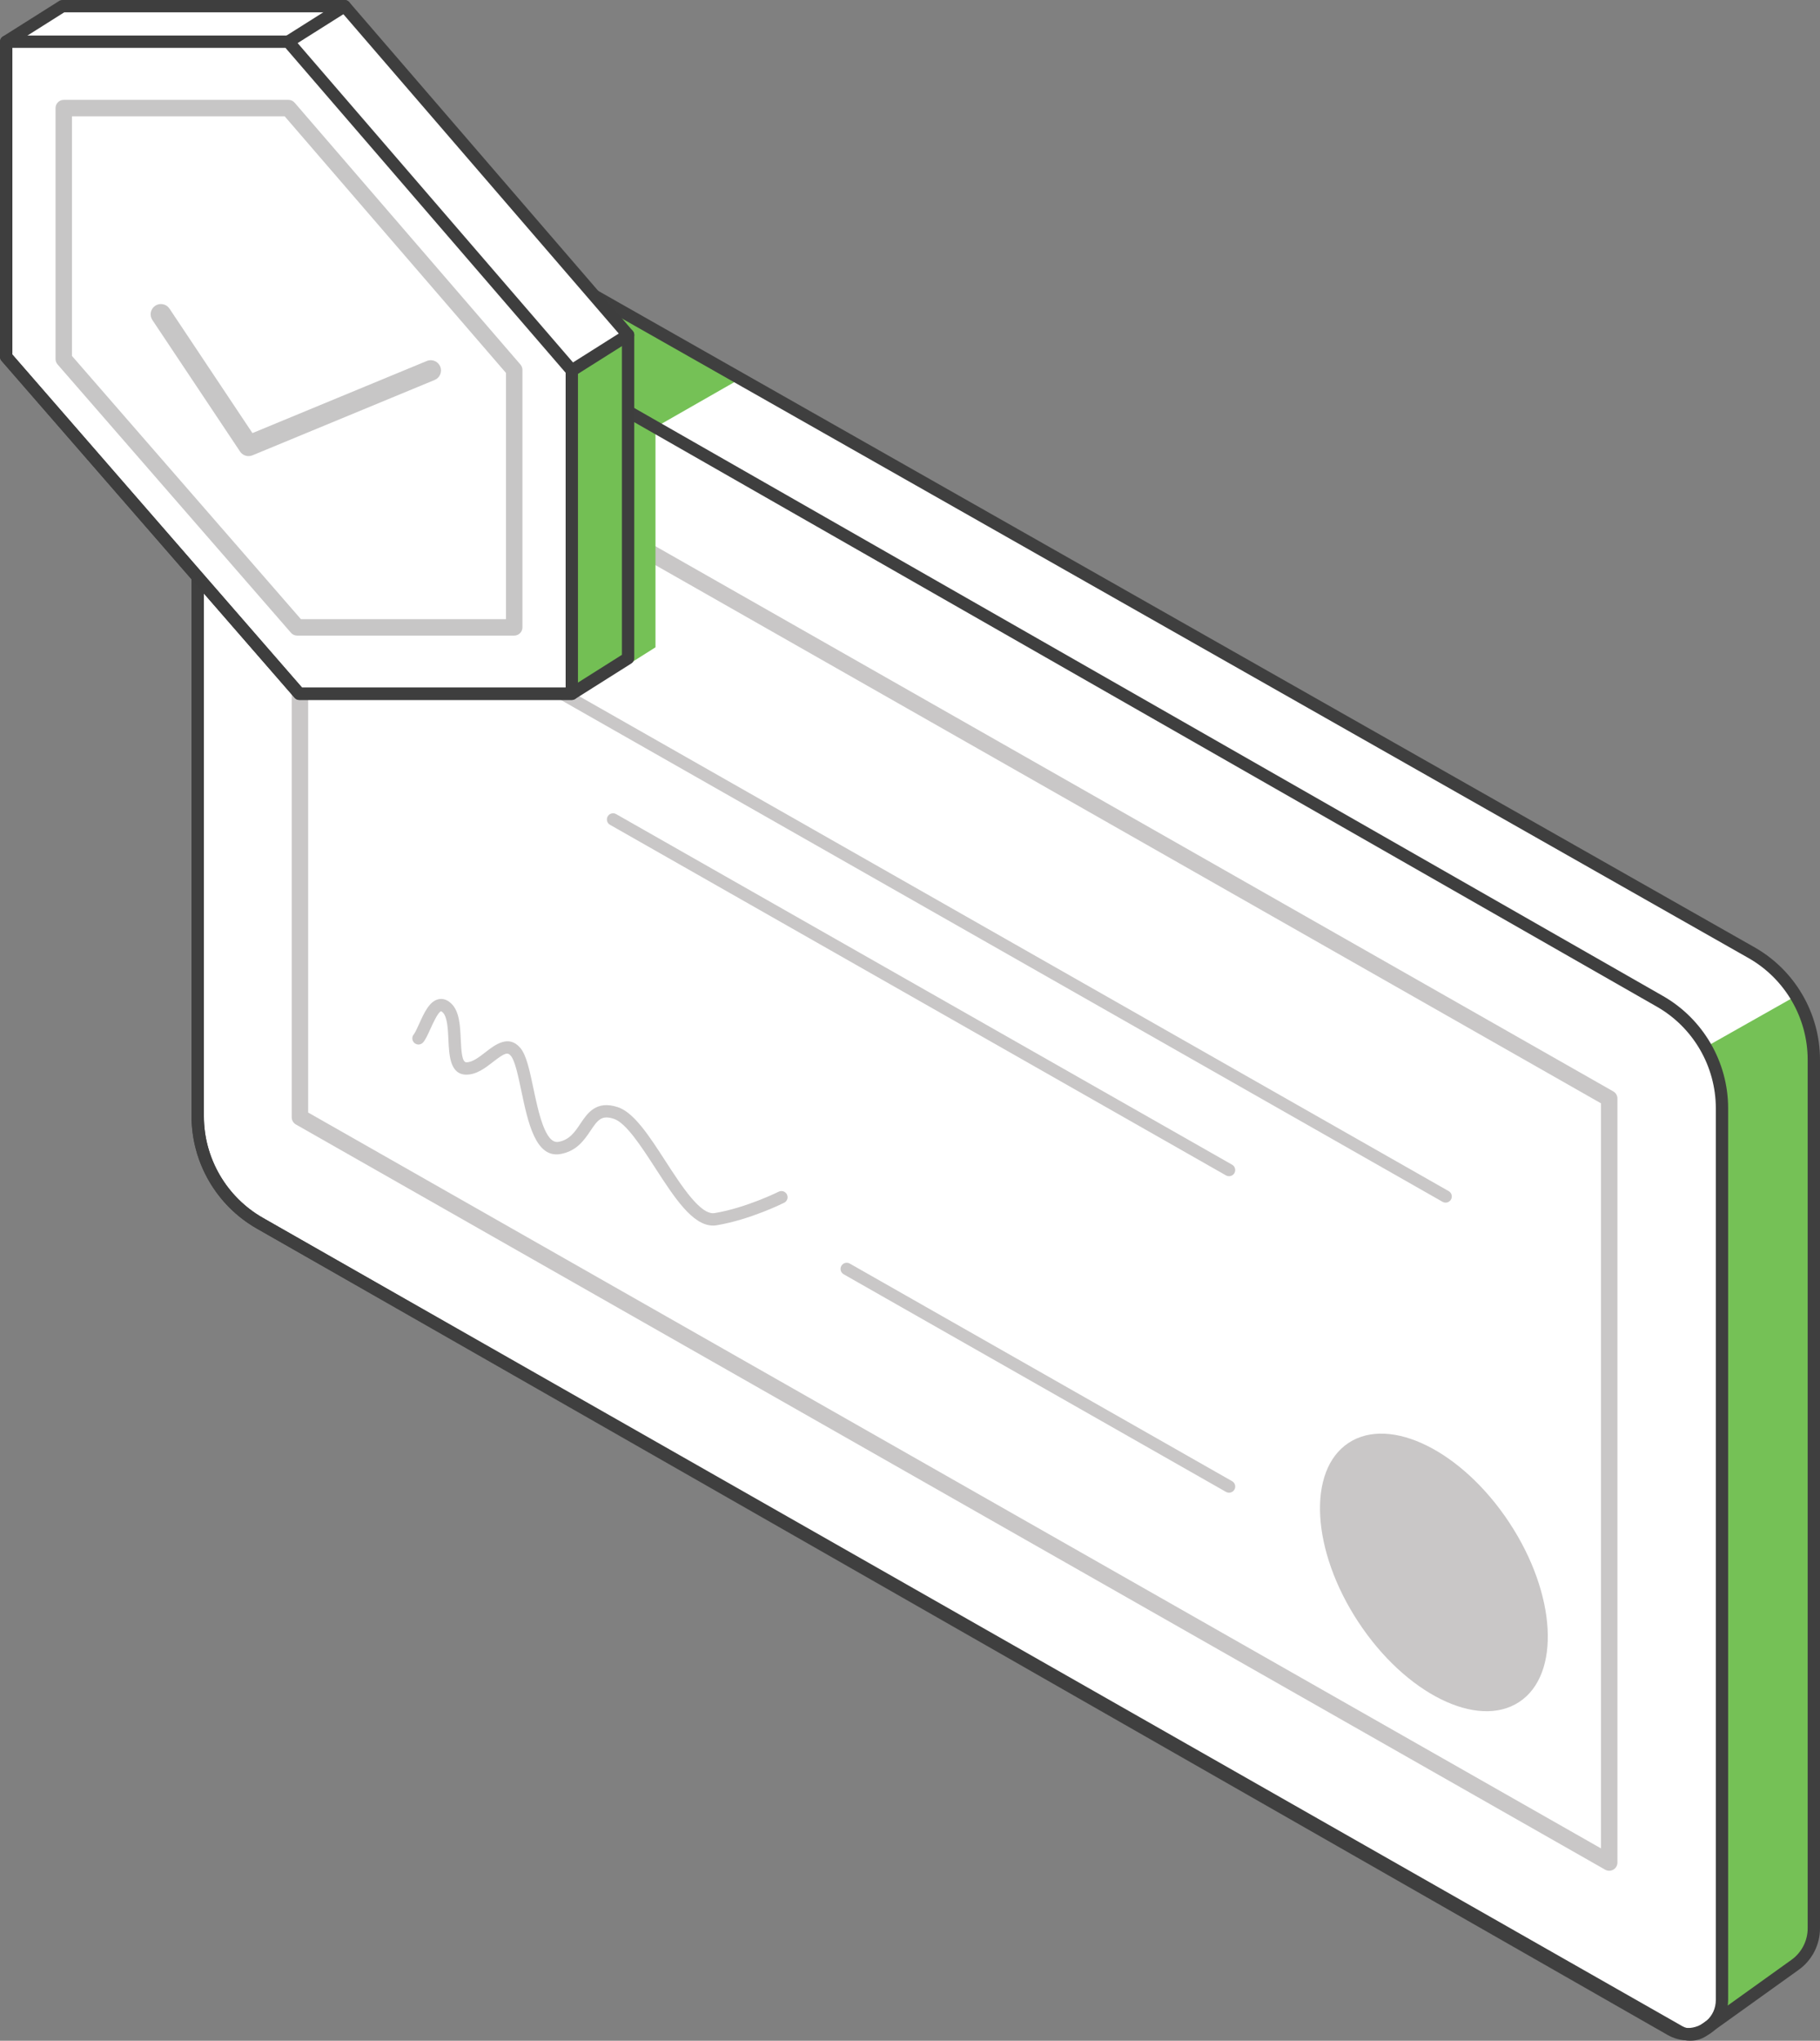 <?xml version="1.0" encoding="utf-8"?>
<!-- Generator: Adobe Illustrator 16.0.0, SVG Export Plug-In . SVG Version: 6.00 Build 0)  -->
<!DOCTYPE svg PUBLIC "-//W3C//DTD SVG 1.1//EN" "http://www.w3.org/Graphics/SVG/1.1/DTD/svg11.dtd">
<svg version="1.1" id="Layer_1" xmlns="http://www.w3.org/2000/svg" xmlns:xlink="http://www.w3.org/1999/xlink" x="0px" y="0px"
	 width="442.95px" height="496.571px" viewBox="0 0 442.95 496.571" enable-background="new 0 0 442.95 496.571"
	 xml:space="preserve">
<rect x="0" y="0" width="442.95" height="496.571" fill="#808080" stroke="none"/>
<g id="Top_1_">
	<path id="w_4_" fill="#FFFFFF" d="M415.467,493.016c-4.293,2.746-8.15-0.07-12.57-2.609L68.258,300.504
		c-9.348-5.334-20.14-16.43-20.14-27.193V60.189c0-5.801,3.066-11.168,8.062-14.114l13.182-8.98
		c5.697-3.359,9.913-1.431,15.605,1.938l340.196,192.152c9.348,5.333,16.285,15.929,16.285,26.691v210
		c0.084,4.746-1.592,7.701-5.59,10.26L415.467,493.016z"/>
	<g id="grey">
		<path fill="#C9C7C7" d="M391.649,455.209c-0.341,0-0.683-0.087-0.989-0.262L72.011,273.616c-0.625-0.355-1.011-1.02-1.011-1.738
			V85.978c0-0.712,0.379-1.371,0.995-1.729s1.376-0.361,1.995-0.009l318.649,181.332c0.625,0.355,1.011,1.02,1.011,1.738v185.899
			c0,0.712-0.379,1.371-0.994,1.729C392.343,455.119,391.997,455.209,391.649,455.209z M75,270.714L389.649,449.77V268.473
			L75,89.417V270.714z"/>
		<path fill="#C9C7C7" d="M351.837,292.637c-0.252,0-0.507-0.063-0.741-0.196L118.822,160.262c-0.72-0.41-0.972-1.326-0.562-2.045
			c0.41-0.719,1.328-0.972,2.045-0.562l232.275,132.179c0.72,0.41,0.972,1.325,0.562,2.046
			C352.866,292.365,352.359,292.637,351.837,292.637z"/>
		<path fill="#C9C7C7" d="M299.125,286.208c-0.252,0-0.507-0.063-0.741-0.196l-149.919-85.313c-0.72-0.41-0.972-1.326-0.562-2.045
			c0.41-0.72,1.327-0.971,2.045-0.562l149.92,85.313c0.72,0.41,0.972,1.325,0.562,2.046
			C300.153,285.935,299.646,286.208,299.125,286.208z"/>
		<path fill="#C9C7C7" d="M299.125,363.22c-0.252,0-0.507-0.063-0.741-0.196l-93.053-52.953c-0.72-0.41-0.972-1.325-0.562-2.046
			c0.41-0.719,1.328-0.97,2.045-0.562l93.054,52.953c0.72,0.41,0.972,1.325,0.562,2.046
			C300.153,362.948,299.646,363.22,299.125,363.22z"/>
		<path fill="#C9C7C7" d="M173.528,298.217c-4.986,0.001-9.414-6.841-14.087-14.06c-3.32-5.128-7.083-10.94-10.025-11.905
			c-2.959-0.971-3.881,0.175-5.679,2.857c-1.484,2.217-3.332,4.976-7.284,5.694c-6.103,1.108-7.945-7.648-9.576-15.376
			c-0.757-3.591-1.541-7.304-2.515-8.474c-0.786-0.942-1.378-0.876-4.326,1.415c-1.884,1.465-4.019,3.125-6.522,3.125
			c-3.989,0-4.203-4.688-4.375-8.454c-0.12-2.604-0.254-5.554-1.351-6.65c-0.286-0.286-0.433-0.316-0.434-0.316
			c-0.729,0.146-2.051,3.071-2.616,4.32c-0.607,1.344-1.132,2.504-1.734,3.228c-0.53,0.638-1.476,0.725-2.113,0.194
			s-0.724-1.476-0.194-2.112c0.342-0.412,0.855-1.545,1.307-2.546c1.249-2.762,2.54-5.618,4.827-6.035
			c0.746-0.138,1.884-0.047,3.078,1.146c1.919,1.919,2.076,5.333,2.227,8.635c0.145,3.168,0.339,5.592,1.379,5.592
			c1.474,0,3.104-1.268,4.681-2.493c2.242-1.743,5.63-4.376,8.472-0.967c1.452,1.741,2.237,5.464,3.146,9.774
			c1.214,5.753,2.879,13.618,6.103,13.044c2.703-0.492,3.979-2.396,5.328-4.412c1.718-2.567,3.856-5.764,9.107-4.039
			c3.95,1.295,7.67,7.041,11.608,13.126c4.013,6.198,8.578,13.215,11.977,12.655c7.673-1.279,15.497-5.166,15.575-5.205
			c0.744-0.371,1.643-0.069,2.013,0.669c0.371,0.741,0.072,1.642-0.668,2.013c-0.335,0.168-8.296,4.127-16.426,5.482
			C174.126,298.193,173.826,298.217,173.528,298.217z"/>
		
			<ellipse transform="matrix(-0.55 -0.835 0.835 -0.55 221.533 884.528)" fill="#C9C7C7" cx="349.094" cy="382.574" rx="37.751" ry="22"/>
	</g>
	<path id="g_3_" fill="#75C156" d="M417.774,493.034c1.111-1.84,2.184-171.236,1.318-224.222
		c-0.162-9.961-3.977-14.041-3.977-14.041l22.516-12.72c1.973,5.43,3.018,6.852,3.018,13.28l0.799,212.545
		c0.084,4.746-1.75,8.779-5.748,11.338L417.774,493.034z"/>
	<polygon id="back_2_" fill="#75C156" points="48.118,54.653 77.996,35.342 179.599,92.482 159.531,103.955 159.531,157.509 
		145.832,166.158 79.5,165.158 48.118,129.084 	"/>
	<path fill="#3F3F3F" d="M411.442,496.571c-1.204,0-2.395-0.314-3.441-0.908L62.495,298.944
		c-9.793-5.588-15.876-16.062-15.876-27.336V56.848c0-5.121,0-8.821,7.506-13.455l14.449-8.922
		c3.782-2.334,8.769-2.429,12.634-0.239l345.864,196.305c9.796,5.587,15.879,16.061,15.879,27.335v211.346
		c0,3.996-1.939,7.771-5.188,10.097l-22.257,15.949C414.314,496.119,412.909,496.571,411.442,496.571z M75.092,35.622
		c-1.748,0-3.457,0.485-4.943,1.403L55.7,45.946c-6.082,3.755-6.082,6.143-6.082,10.902v214.76c0,10.199,5.503,19.675,14.362,24.729
		l345.503,196.717c1.318,0.749,3.037,0.658,4.274-0.228l22.258-15.95c2.464-1.764,3.935-4.627,3.935-7.657V257.874
		c0-10.199-5.503-19.675-14.362-24.728L79.728,36.843C78.318,36.044,76.714,35.622,75.092,35.622z"/>
	<path fill="#3F3F3F" d="M410.746,496.484c-1.685,0-3.366-0.451-4.863-1.306L62.493,298.943
		c-9.792-5.587-15.875-16.061-15.875-27.335V54.653c0-5.431,4.418-9.849,9.849-9.849c1.685,0,3.366,0.451,4.862,1.304
		l343.39,196.239c9.792,5.585,15.875,16.059,15.875,27.333v216.955C420.594,492.066,416.176,496.484,410.746,496.484z
		 M56.467,47.804c-3.293,0-6.849,2.619-6.849,6.849v216.955c0,10.199,5.503,19.675,14.362,24.729l343.39,196.235
		c1.059,0.604,2.195,0.911,3.376,0.911c3.294,0,6.849-2.618,6.849-6.849V269.68c0-10.2-5.503-19.675-14.362-24.729L59.842,48.713
		C58.784,48.11,57.647,47.804,56.467,47.804z"/>
</g>
<g id="_x31__1_">
	<polygon id="w_1_" fill="#FFFFFF" points="15.198,1.5 83.865,1.5 152.865,81.5 152.865,160.167 139.166,168.815 72.833,168.815 
		1.5,86.815 1.5,10.148 	"/>
	<polygon id="gr" fill="#73BF54" points="152.865,81.5 139.166,90.148 139.166,168.815 152.865,160.167 	"/>
	<path fill="#C7C6C6" d="M125.15,154.661H72.324c-0.579,0-1.129-0.25-1.509-0.688L14.007,88.67c-0.317-0.364-0.491-0.83-0.491-1.313
		V26.303c0-1.104,0.896-2,2-2H70.2c0.582,0,1.135,0.253,1.515,0.694l54.95,63.709c0.313,0.363,0.485,0.827,0.485,1.306v62.649
		C127.15,153.766,126.254,154.661,125.15,154.661z M73.235,150.661h49.915V90.755L69.284,28.303H17.516V86.61L73.235,150.661z"/>
	<path fill="#C7C6C6" d="M60.501,110.982c-0.816,0-1.605-0.4-2.081-1.114l-21.334-32c-0.766-1.149-0.456-2.701,0.693-3.467
		c1.149-0.767,2.701-0.456,3.467,0.693l20.195,30.292l42.435-17.549c1.275-0.53,2.737,0.079,3.266,1.354
		c0.528,1.276-0.079,2.738-1.354,3.266l-44.332,18.334C61.145,110.92,60.821,110.982,60.501,110.982z"/>
	<path fill="#3E3E3E" d="M139.166,170.315H72.833c-0.434,0-0.847-0.188-1.132-0.516l-71.333-82C0.131,87.526,0,87.177,0,86.815
		V10.148c0-0.829,0.671-1.5,1.5-1.5h68.666c0.436,0,0.851,0.19,1.136,0.521l69,80c0.235,0.272,0.364,0.62,0.364,0.979v78.667
		C140.666,169.644,139.995,170.315,139.166,170.315z M73.516,167.315h64.15V90.706L69.479,11.648H3v74.606L73.516,167.315z"/>
	<path fill="#3E3E3E" d="M139.166,170.315H72.833c-0.434,0-0.847-0.188-1.132-0.516l-71.333-82C0.131,87.526,0,87.177,0,86.815
		V10.148c0-0.515,0.264-0.994,0.699-1.269l13.698-8.648C14.637,0.08,14.915,0,15.198,0h68.667c0.436,0,0.851,0.19,1.136,0.521l69,80
		c0.235,0.272,0.364,0.62,0.364,0.979v78.667c0,0.515-0.264,0.994-0.699,1.269l-13.699,8.648
		C139.727,170.235,139.449,170.315,139.166,170.315z M73.516,167.315h65.216l12.633-7.975V82.058L83.178,3H15.632L3,10.975v75.279
		L73.516,167.315z"/>
	<path fill="#3E3E3E" d="M139.167,91.648c-0.498,0-0.984-0.247-1.27-0.699c-0.442-0.701-0.233-1.627,0.468-2.069l13.699-8.648
		c0.701-0.441,1.626-0.233,2.069,0.468c0.442,0.701,0.233,1.627-0.468,2.069l-13.699,8.648
		C139.718,91.573,139.441,91.648,139.167,91.648z"/>
	<path fill="#3E3E3E" d="M70.167,11.648c-0.498,0-0.984-0.247-1.27-0.699c-0.442-0.701-0.233-1.627,0.468-2.069l13.699-8.648
		c0.701-0.442,1.627-0.232,2.069,0.468c0.442,0.701,0.233,1.627-0.468,2.069l-13.699,8.648
		C70.718,11.573,70.441,11.648,70.167,11.648z"/>
</g>
</svg>

